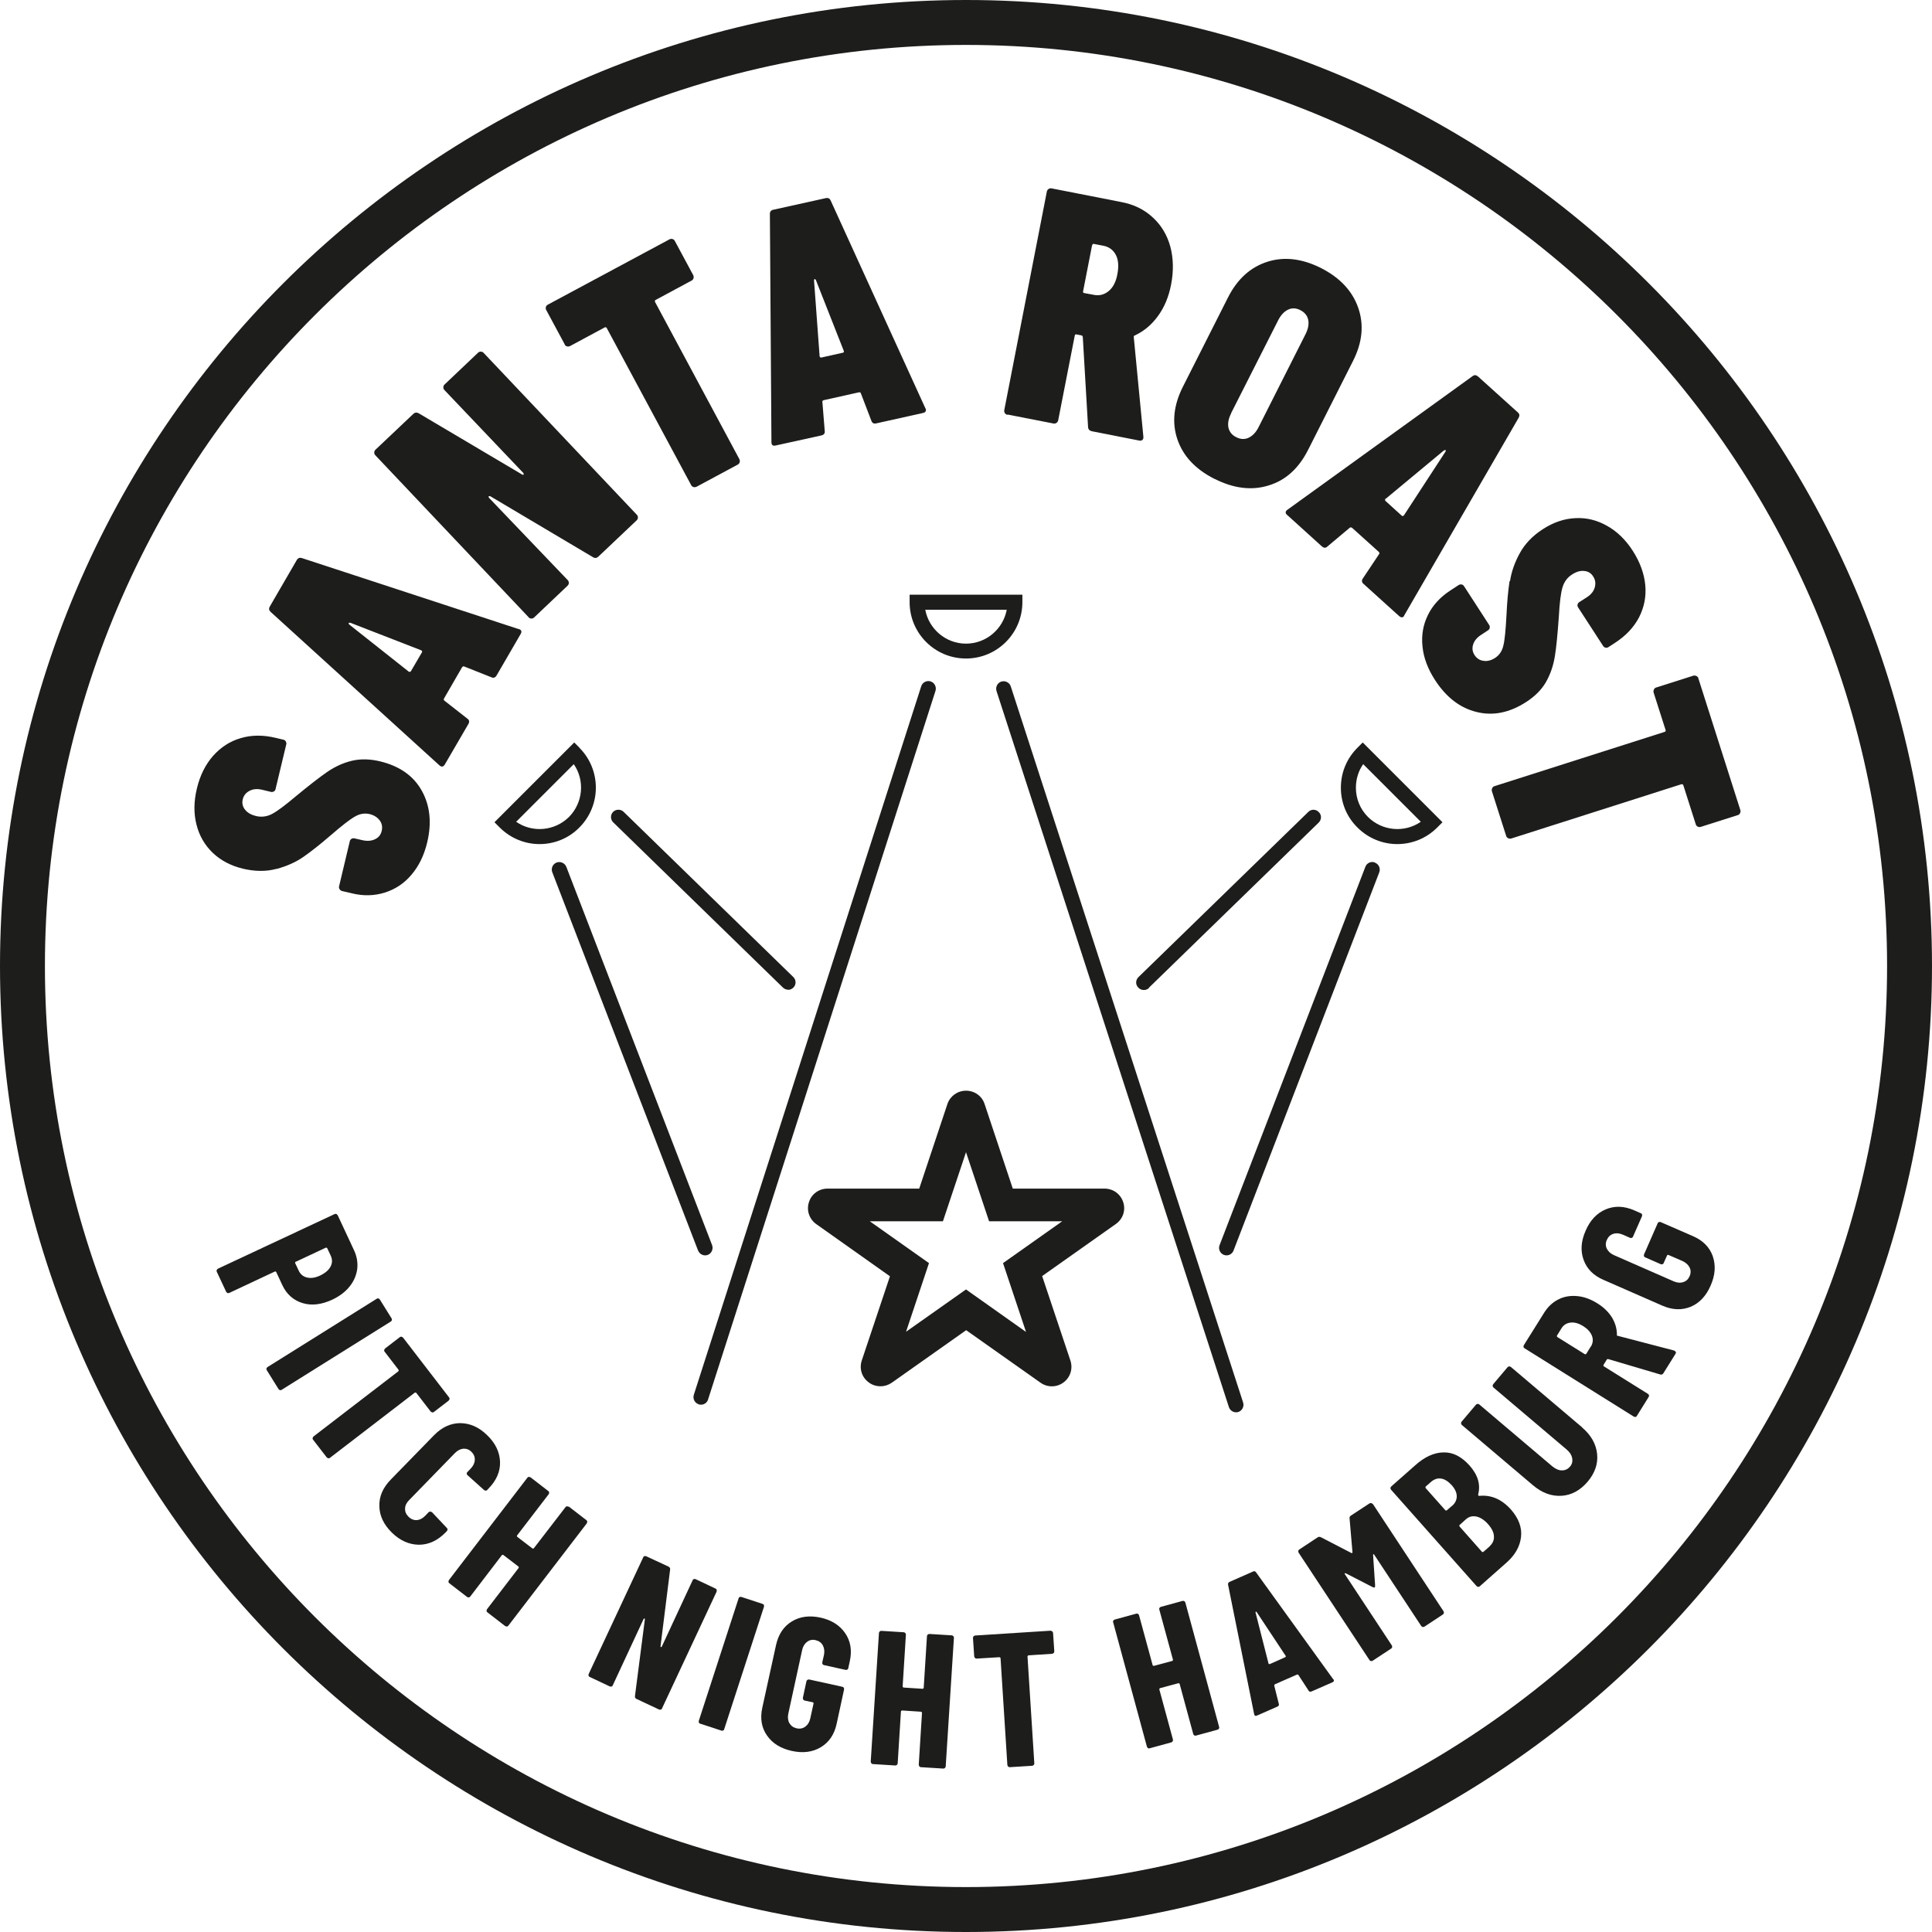 <?xml version="1.0" encoding="UTF-8"?>
<svg id="Ebene_2" data-name="Ebene 2" xmlns="http://www.w3.org/2000/svg" viewBox="0 0 124.72 124.72">
  <defs>
    <style>
      .cls-1 {
        fill: #1d1d1b;
      }
    </style>
  </defs>
  <g id="Ebene_1-2" data-name="Ebene 1">
    <g>
      <path class="cls-1" d="M36.45,22.24c.03.06.08.1.15.12.07.02.13.01.2-.02l2.23-1.2c.06-.03.11-.02.14.04l5.45,10.14c.03.06.08.1.15.12.07.02.13.01.2-.02l2.66-1.43c.06-.03.1-.09.12-.15.02-.07.01-.13-.02-.2l-5.44-10.14c-.03-.06-.02-.11.04-.14l2.32-1.25c.06-.03.1-.08.12-.15.02-.07.01-.13-.02-.2l-1.19-2.21c-.03-.06-.08-.1-.15-.12-.07-.02-.13-.01-.19.02l-7.86,4.22c-.06.03-.1.08-.12.15-.02.07-.01.13.02.19l1.19,2.21Z"/>
      <path class="cls-1" d="M50.87,63.9c.13,0,.25-.05.35-.15.19-.19.18-.5-.01-.68l-10.95-10.66c-.19-.19-.5-.18-.68,0-.19.19-.18.5.01.68l10.95,10.66c.09.09.22.14.34.14Z"/>
      <path class="cls-1" d="M64.64,44c-.25.08-.39.35-.31.61l15,46.22c.07.21.26.34.46.34.05,0,.1,0,.15-.02.25-.08.39-.36.31-.61l-15-46.23c-.08-.25-.36-.39-.61-.31Z"/>
      <path class="cls-1" d="M45.1,90.66s.1.02.15.02c.21,0,.4-.13.46-.34l14.68-45.74c.08-.25-.06-.53-.31-.61-.26-.08-.53.06-.61.31l-14.68,45.74c-.08.26.06.53.31.61Z"/>
      <path class="cls-1" d="M37.41,48.27l-.34-.34-5.15,5.15.34.34c.71.71,1.64,1.07,2.57,1.07s1.86-.35,2.57-1.07c1.42-1.42,1.42-3.73,0-5.15ZM33.32,53.05l3.72-3.72c.72,1.04.61,2.48-.31,3.41-.93.92-2.37,1.03-3.41.31Z"/>
      <path class="cls-1" d="M34.12,39.85c.05.05.11.08.18.08.07,0,.13-.02.18-.07l2.16-2.05c.05-.05.08-.11.08-.18,0-.07-.02-.13-.07-.18l-5.09-5.32s-.04-.07-.01-.09c.03-.02.07-.02.11,0l6.62,3.93c.13.08.25.06.36-.05l2.46-2.33c.05-.05.08-.11.08-.18,0-.07-.02-.13-.07-.18l-9.89-10.45c-.05-.05-.11-.08-.18-.08-.07,0-.13.02-.18.07l-2.16,2.05c-.05.05-.08.11-.08.18,0,.07.02.13.07.18l5.09,5.35s.05.07.02.1c-.03.03-.06.03-.1,0l-6.67-3.95c-.13-.07-.25-.06-.36.05l-2.43,2.3c-.05.05-.08.11-.08.18,0,.07.02.13.07.18l9.89,10.45Z"/>
      <path class="cls-1" d="M97.45,37.51c-.09.6-.16,1.34-.2,2.21-.05.94-.11,1.59-.2,1.95-.08.36-.26.62-.53.8-.25.16-.5.23-.75.19-.25-.03-.44-.16-.58-.37-.14-.22-.17-.44-.09-.69s.26-.46.55-.64l.41-.27c.06-.04.1-.09.11-.16.01-.07,0-.13-.04-.19l-1.62-2.5c-.04-.06-.09-.1-.16-.11-.07-.01-.13,0-.19.04l-.55.36c-.64.42-1.12.94-1.43,1.57-.31.63-.43,1.31-.35,2.04.07.73.35,1.46.82,2.18.71,1.09,1.6,1.78,2.66,2.04,1.07.27,2.14.05,3.21-.64.57-.37,1-.8,1.28-1.29.28-.49.47-1.04.57-1.64.1-.6.18-1.46.26-2.58.05-.91.13-1.55.24-1.9.11-.36.31-.63.61-.82.27-.18.54-.26.79-.23.25.02.45.14.58.36.14.21.17.45.1.7-.07.25-.24.46-.5.63l-.5.32c-.06.04-.1.09-.11.16-.02.07,0,.13.04.19l1.61,2.48c.04.06.09.1.16.11.07.02.13,0,.19-.04l.43-.28c.69-.45,1.2-.99,1.54-1.64.33-.65.47-1.34.4-2.08-.07-.74-.34-1.48-.8-2.2-.46-.72-1.02-1.26-1.66-1.62-.65-.37-1.33-.54-2.05-.5-.72.03-1.42.27-2.1.71-.67.43-1.16.95-1.49,1.55-.33.6-.54,1.2-.63,1.8Z"/>
      <path class="cls-1" d="M78.42,30.92c1.22.61,2.37.76,3.47.42,1.1-.33,1.95-1.1,2.56-2.31l2.9-5.74c.6-1.19.71-2.33.33-3.42-.38-1.09-1.18-1.94-2.39-2.56-1.23-.62-2.39-.76-3.48-.41-1.09.35-1.94,1.12-2.54,2.31l-2.9,5.74c-.61,1.2-.73,2.34-.36,3.42.37,1.08,1.17,1.93,2.4,2.55ZM79.47,26.68l3.04-6c.17-.34.39-.57.64-.69.25-.12.52-.11.79.03.28.14.45.35.51.62.06.28,0,.59-.17.93l-3.03,6c-.17.34-.39.57-.65.69-.26.12-.53.1-.8-.04-.28-.14-.44-.35-.5-.62-.05-.27,0-.58.18-.92Z"/>
      <path class="cls-1" d="M92.78,53.42l.34-.34-5.15-5.15-.34.34c-.69.69-1.07,1.6-1.07,2.58s.38,1.89,1.07,2.57c.71.71,1.64,1.07,2.57,1.07s1.86-.35,2.58-1.07ZM87.53,50.85c0-.55.16-1.08.47-1.52l3.72,3.72c-1.04.72-2.48.61-3.41-.31-.51-.51-.78-1.18-.78-1.89Z"/>
      <path class="cls-1" d="M65.04,26.76l2.97.58c.07.01.13,0,.19-.04.06-.04.09-.09.11-.16l1.07-5.47c.01-.07.05-.1.12-.08l.31.06c.05.01.08.05.09.11l.34,5.81c.01.15.1.24.25.27l3.05.6c.15.03.24-.03.27-.16v-.09s-.62-6.43-.62-6.43c0-.03,0-.06.01-.07.02-.02.04-.03.07-.04.59-.28,1.09-.7,1.49-1.26.41-.56.69-1.24.84-2.02.17-.88.15-1.69-.05-2.45-.21-.76-.59-1.39-1.14-1.89-.55-.51-1.23-.84-2.04-.99l-4.49-.88c-.07-.01-.13,0-.19.04-.06.04-.09.09-.11.16l-2.75,14.12c-.01.07,0,.13.04.19.04.06.09.09.16.11ZM70.51,15.83c.01-.07.05-.1.12-.08l.58.11c.38.07.65.27.82.59.17.32.2.74.1,1.26-.09.49-.28.85-.56,1.08-.28.23-.6.32-.98.24l-.59-.11c-.07-.01-.1-.05-.08-.12l.58-2.97Z"/>
      <path class="cls-1" d="M83.09,33.24l2.24,2.03c.13.11.25.12.36.01l1.43-1.2c.05-.05.1-.05.17,0l1.71,1.54c.06.06.07.11.02.16l-1.04,1.56c-.09.13-.08.25.05.36l2.29,2.07c.12.1.22.11.3.02l.04-.08,7.37-12.73c.08-.14.07-.26-.05-.36l-2.57-2.32c-.12-.1-.24-.11-.36-.01l-11.93,8.61c-.16.11-.16.22-.03.35ZM89.44,32.21l3.77-3.13s.08-.04.11-.02c.02.02.02.05-.01.1l-2.68,4.11c-.05.05-.09.06-.14.02l-1.06-.96s-.04-.08,0-.14Z"/>
      <path class="cls-1" d="M74.17,63.76l10.96-10.66c.19-.19.2-.49,0-.68-.18-.19-.49-.2-.68,0l-10.96,10.66c-.19.19-.2.49,0,.68.09.1.22.15.35.15s.24-.04.34-.14Z"/>
      <path class="cls-1" d="M45.07,80.73c.07.19.26.31.45.31.06,0,.12-.01.17-.03.25-.1.37-.38.28-.63l-9.41-24.42c-.1-.25-.38-.37-.63-.28-.25.1-.37.38-.28.62l9.41,24.42Z"/>
      <path class="cls-1" d="M88.76,55.68c-.25-.1-.53.03-.62.28l-9.41,24.42c-.1.25.03.53.28.63.06.02.12.03.17.03.19,0,.38-.12.45-.31l9.41-24.42c.09-.25-.03-.53-.28-.62Z"/>
      <path class="cls-1" d="M58.72,38.87c0,2.01,1.63,3.64,3.64,3.64s3.64-1.63,3.64-3.64v-.48h-7.28v.48ZM64.99,39.36c-.23,1.24-1.32,2.19-2.63,2.19s-2.4-.95-2.63-2.19h5.26Z"/>
      <path class="cls-1" d="M50.07,28.76l2.95-.65c.17-.04.24-.13.22-.29l-.15-1.86c-.02-.07.02-.11.1-.13l2.24-.5c.08-.02.13,0,.15.08l.67,1.75c.05.15.16.21.32.17l3.01-.67c.15-.03.21-.11.19-.24l-.04-.08-6.1-13.38c-.06-.15-.17-.2-.32-.17l-3.39.75c-.15.03-.23.13-.22.29l.1,14.71c0,.19.09.26.27.22ZM52.59,18.01s.05.02.08.07l1.8,4.57c.02.07,0,.11-.06.12l-1.39.31c-.06.01-.09-.02-.11-.08l-.36-4.89c0-.06.02-.09.04-.1Z"/>
      <path class="cls-1" d="M86.07,108.41l-4.98-6.9c-.05-.08-.12-.1-.2-.06l-1.52.67c-.08.04-.11.1-.09.19l1.68,8.34c.02.11.08.14.18.1l1.32-.58c.09-.04.12-.1.09-.19l-.29-1.16s0-.07.04-.09l1.43-.63s.07-.01.09.03l.65,1c.04.08.11.1.2.06l1.35-.59c.08-.04.11-.09.08-.16l-.03-.04ZM82.97,106.98l-1.01.45s-.05,0-.07-.04l-.84-3.3s0-.04.02-.05c.02,0,.03,0,.05.02l1.88,2.84s.02.06-.02.07Z"/>
      <path class="cls-1" d="M88.61,97.09s-.05-.05-.09-.06c-.04,0-.08,0-.11.02l-1.19.78c-.08.05-.11.11-.1.18l.19,2.21s-.02.05-.06.04l-1.99-1.03c-.07-.03-.14-.03-.21.02l-1.18.78s-.06.05-.06.09c0,.04,0,.08.02.11l4.58,6.94s.05.06.09.06c.04,0,.08,0,.11-.02l1.2-.79s.06-.05.06-.09c0-.04,0-.08-.02-.11l-3.04-4.61s-.02-.05,0-.05c.01,0,.03,0,.06,0l1.73.89c.07.03.11.04.14.03.02-.01.03-.06.03-.14l-.13-1.95s0-.05.02-.06c.01-.01.03,0,.05.03l3.04,4.61s.05.05.09.06c.04,0,.08,0,.11-.02l1.2-.79s.05-.05.06-.09c0-.04,0-.08-.02-.11l-4.57-6.94Z"/>
      <path class="cls-1" d="M76.44,103.36s-.07-.03-.11-.01l-1.39.38s-.07.03-.09.07c-.02.03-.02.07-.01.11l.88,3.23s0,.07-.04.08l-1.19.32s-.07,0-.08-.04l-.88-3.23s-.03-.07-.07-.09c-.04-.02-.07-.02-.11-.01l-1.39.38s-.07.03-.09.07c-.02.04-.03.07-.01.11l2.18,8.03s.03.07.07.09c.03.02.07.03.11.01l1.39-.38s.07-.03.09-.07c.02-.03.03-.07.02-.11l-.88-3.24s0-.06.04-.08l1.19-.32s.07,0,.08.04l.88,3.24s.03.07.07.09c.04.02.07.02.11.01l1.39-.38s.07-.03.09-.07c.02-.03.02-.07.01-.11l-2.18-8.03s-.03-.07-.07-.09Z"/>
      <path class="cls-1" d="M67.27,82.38l4.77-3.37c.45-.32.64-.88.47-1.4-.17-.53-.65-.88-1.21-.88h-5.92l-1.82-5.46c-.17-.52-.65-.86-1.2-.86s-1.03.35-1.2.86l-1.82,5.46h-5.92c-.55,0-1.04.35-1.2.88-.17.52.02,1.09.47,1.41l4.76,3.37-1.82,5.44c-.17.52,0,1.08.45,1.41.22.17.49.25.76.25s.51-.08.73-.23l4.8-3.39,4.8,3.39c.45.32,1.05.31,1.49-.02.44-.33.61-.89.44-1.41l-1.82-5.44ZM66.23,85.98l-3.87-2.74-3.87,2.73,1.48-4.43-3.82-2.7h4.72l1.49-4.46,1.49,4.46h4.72l-3.82,2.7,1.48,4.43Z"/>
      <path class="cls-1" d="M95.46,96.55s-.05-.02-.04-.06c.17-.65-.01-1.27-.55-1.88-.52-.58-1.08-.87-1.69-.85-.61.01-1.22.29-1.83.84l-1.54,1.36s-.05.06-.05.1c0,.04.01.08.04.11l5.52,6.22s.06.05.1.05c.04,0,.08-.01.11-.04l1.74-1.54c.54-.48.85-1.03.92-1.64.07-.61-.15-1.2-.65-1.77-.6-.67-1.29-.97-2.08-.88ZM93.73,97.21l-.33.29s-.06.03-.09,0l-1.28-1.44s-.02-.06,0-.09l.33-.29c.21-.19.44-.27.67-.23.23.03.46.18.69.43.21.24.32.48.32.71,0,.24-.1.45-.31.63ZM96.17,99.82l-.41.36s-.06.03-.09,0l-1.45-1.64s-.03-.06,0-.09l.41-.37c.2-.18.42-.23.68-.18.26.06.51.22.75.49.24.27.37.53.38.78.02.25-.08.47-.28.65Z"/>
      <path class="cls-1" d="M28.36,49.4c.14.13.25.11.35-.04l1.52-2.61c.09-.15.07-.27-.06-.36l-1.47-1.15c-.06-.04-.07-.09-.03-.16l1.15-1.99c.04-.07.1-.09.16-.06l1.74.69c.14.07.26.02.34-.12l1.55-2.67c.08-.13.06-.23-.05-.3l-.08-.02-13.98-4.58c-.15-.05-.26-.01-.34.12l-1.74,3c-.08.14-.06.25.06.36l10.89,9.9ZM22.61,40.2l4.58,1.78c.06.04.08.08.05.13l-.72,1.23s-.07.06-.13.02l-3.84-3.04s-.06-.07-.04-.1c.01-.02.05-.03.11-.01Z"/>
      <path class="cls-1" d="M62.36,0C27.98,0,0,27.98,0,62.36s27.98,62.36,62.36,62.36,62.36-27.98,62.36-62.36S96.75,0,62.36,0ZM62.36,121.82c-32.79,0-59.46-26.67-59.46-59.46S29.58,2.9,62.36,2.9s59.46,26.67,59.46,59.46-26.67,59.46-59.46,59.46Z"/>
      <path class="cls-1" d="M109.64,43.79c-.02-.07-.06-.12-.13-.15-.06-.03-.13-.04-.2-.02l-2.39.76c-.07.02-.12.06-.15.13-.03.06-.04.13-.02.2l.77,2.41c.02.07,0,.11-.07.13l-10.97,3.5c-.07.02-.12.06-.15.13-.03.06-.04.13-.02.2l.92,2.88c.02.07.06.12.13.15.06.03.13.04.2.02l10.97-3.5c.07-.02.11,0,.14.07l.8,2.51c.02.07.06.12.12.15s.13.04.2.02l2.39-.76c.07-.02.12-.06.15-.13.03-.06.04-.13.02-.19l-2.71-8.5Z"/>
      <path class="cls-1" d="M67.92,105.31s-.07-.04-.11-.04l-4.86.31s-.08.02-.1.05c-.03.03-.04.07-.04.11l.08,1.19s.02.07.05.1c.03.03.07.04.11.04l1.47-.09s.06.02.07.06l.44,6.9s.02.07.05.1c.03.03.07.04.11.04l1.44-.09s.08-.02.1-.05c.03-.03.04-.07.04-.11l-.44-6.9s.02-.06.06-.07l1.53-.1s.08-.02.1-.05c.03-.03.04-.07.04-.11l-.08-1.19s-.02-.07-.05-.1Z"/>
      <path class="cls-1" d="M108.1,87.19l-3.68-.96s-.03,0-.04-.02c0-.01,0-.03,0-.05,0-.39-.11-.76-.32-1.11-.22-.35-.53-.66-.94-.91-.43-.27-.86-.43-1.3-.47-.43-.04-.84.02-1.21.21-.37.18-.68.47-.92.85l-1.32,2.11s-.03.07-.02.11c.01.04.03.07.07.09l7.05,4.41s.07.03.11.02c.04,0,.07-.03.09-.07l.76-1.22s.03-.07.02-.11-.03-.07-.07-.09l-2.85-1.78s-.04-.05-.02-.08l.22-.36s.04-.03.07-.03l3.38,1c.08.02.15,0,.2-.08l.78-1.25c.05-.08.04-.14-.03-.18l-.05-.02ZM102.69,86.93l-.29.47s-.05.04-.09.02l-1.78-1.11s-.04-.05-.02-.09l.29-.47c.14-.22.33-.34.59-.37.26-.03.53.05.82.23.28.18.47.39.56.63.09.24.06.47-.07.69Z"/>
      <path class="cls-1" d="M102.12,92.13l-4.59-3.89s-.07-.04-.11-.03c-.04,0-.07.02-.1.05l-.93,1.1s-.04.07-.03.11c0,.04.02.08.05.1l4.72,4c.2.17.32.35.36.56.04.2,0,.39-.14.55-.14.16-.31.24-.52.24-.21,0-.41-.09-.62-.26l-4.72-4s-.07-.04-.11-.03c-.04,0-.07.02-.1.05l-.93,1.1s-.04.07-.03.11c0,.04.02.07.05.1l4.59,3.89c.59.5,1.2.72,1.85.68.64-.04,1.2-.35,1.68-.91.47-.56.68-1.16.61-1.8-.07-.64-.39-1.21-.98-1.71Z"/>
      <path class="cls-1" d="M109.29,79.8l-2.09-.91s-.07-.02-.11,0c-.04.02-.07.04-.08.08l-.88,2.01s-.02.08,0,.11c.01.04.04.07.08.08l1,.44s.08.02.11,0c.04-.01.07-.04.08-.08l.22-.49s.04-.05.08-.03l.9.39c.22.1.38.24.47.42.09.18.09.37,0,.57-.09.2-.22.32-.42.38-.19.06-.4.04-.62-.06l-3.83-1.68c-.23-.1-.38-.24-.47-.42-.09-.18-.09-.37,0-.57.09-.2.23-.33.42-.39.19-.06.4-.04.63.06l.45.2s.08.02.11,0c.04-.02.07-.04.08-.08l.58-1.32s.02-.07,0-.11c-.01-.04-.04-.07-.08-.08l-.43-.19c-.65-.28-1.26-.3-1.83-.06-.57.24-1.01.7-1.3,1.38-.3.68-.34,1.3-.13,1.88.21.58.63,1.01,1.28,1.29l3.81,1.67c.65.28,1.25.3,1.82.07.57-.24,1-.7,1.29-1.37.3-.68.34-1.3.14-1.89-.2-.58-.63-1.02-1.28-1.3Z"/>
      <path class="cls-1" d="M26.86,89.9l.94,1.22s.06.05.1.06c.04,0,.08,0,.11-.03l.95-.73s.05-.06.06-.1c0-.04,0-.08-.03-.11l-2.97-3.86s-.06-.05-.1-.06c-.04,0-.08,0-.11.03l-.95.73s-.05.06-.06.1c0,.04,0,.08.03.11l.9,1.17s.02.06-.01.09l-5.48,4.21s-.05.06-.06.1c0,.04,0,.08.03.11l.88,1.14s.06.05.1.06c.04,0,.08,0,.11-.03l5.48-4.21s.06-.02.09.01Z"/>
      <path class="cls-1" d="M25.3,85.22s0-.08-.02-.11l-.76-1.22s-.05-.06-.09-.07c-.04-.01-.08,0-.11.02l-7.05,4.41s-.06.05-.07.09c-.01.04,0,.08.02.11l.76,1.22s.05.06.09.07c.04.01.08,0,.11-.02l7.05-4.41s.06-.05.07-.09Z"/>
      <path class="cls-1" d="M61.44,105.57l-1.44-.09s-.08.01-.11.04c-.03.03-.05.06-.05.1l-.21,3.34s-.02.06-.07.06l-1.23-.08s-.06-.02-.06-.07l.21-3.34s0-.08-.04-.11c-.03-.03-.06-.05-.1-.05l-1.44-.09s-.08,0-.11.04c-.03.03-.05.06-.05.1l-.53,8.3s.01.08.04.11c.03.03.06.05.1.05l1.44.09s.08,0,.11-.04c.03-.03.05-.06.05-.1l.21-3.35s.02-.06.07-.06l1.23.08s.06.03.06.07l-.21,3.35s.01.08.04.11c.03.03.06.05.1.05l1.44.09s.08,0,.11-.04c.03-.03.05-.06.05-.1l.53-8.3s0-.08-.04-.11c-.03-.03-.06-.05-.1-.05Z"/>
      <path class="cls-1" d="M17.83,82.11l.39.84c.28.6.72.99,1.31,1.17.59.18,1.23.1,1.92-.22.46-.22.83-.49,1.11-.84.28-.34.44-.72.5-1.13.05-.41-.02-.83-.21-1.23l-1.05-2.25s-.05-.06-.08-.08c-.04-.01-.08-.01-.11,0l-7.54,3.53s-.06.05-.08.08c-.01.04-.01.08,0,.11l.61,1.3s.04.06.08.08c.04.01.08.01.11,0l2.96-1.39s.07,0,.08.03ZM19.08,81.46l1.96-.92s.06,0,.08.03l.23.49c.11.24.11.47-.01.7-.12.23-.34.42-.67.58-.32.15-.6.19-.85.13-.25-.06-.43-.21-.54-.45l-.23-.49s0-.07.03-.08Z"/>
      <path class="cls-1" d="M27.87,97.62s-.06-.04-.1-.04c-.04,0-.08.02-.1.04l-.23.24c-.17.17-.35.26-.54.27-.19.01-.37-.06-.53-.22-.15-.15-.23-.32-.22-.52,0-.19.09-.38.26-.55l2.96-3.04c.17-.17.35-.26.54-.28.2-.01.37.05.52.2.16.15.23.33.22.53-.01.2-.1.38-.26.55l-.22.23c-.06.06-.06.13.01.2l1.07.96s.06.04.1.04c.04,0,.08-.02.1-.04l.09-.1c.51-.52.76-1.1.74-1.72-.02-.62-.29-1.2-.83-1.72-.53-.52-1.1-.77-1.73-.78-.62,0-1.19.26-1.7.78l-2.78,2.85c-.52.53-.77,1.1-.75,1.73.01.63.29,1.2.81,1.71.53.52,1.11.77,1.74.78.63,0,1.2-.26,1.72-.79l.09-.09s.04-.06.04-.11c0-.04-.02-.07-.05-.1l-.99-1.05Z"/>
      <path class="cls-1" d="M17.87,56.09c.66-.18,1.24-.44,1.74-.79.5-.35,1.08-.81,1.74-1.38.72-.62,1.23-1.02,1.55-1.2.32-.19.63-.24.95-.17.29.07.51.21.66.41.15.2.19.43.13.68-.06.25-.2.43-.44.54-.23.11-.51.13-.84.05l-.48-.11c-.07-.02-.13,0-.19.03-.06.04-.1.09-.11.16l-.69,2.9c-.02.07,0,.14.03.19.04.06.09.1.16.12l.64.15c.74.18,1.45.16,2.12-.05.67-.21,1.25-.59,1.72-1.15.48-.56.82-1.26,1.02-2.1.3-1.27.18-2.38-.36-3.34s-1.44-1.58-2.68-1.88c-.66-.16-1.27-.17-1.82-.04-.55.13-1.08.37-1.58.71-.51.35-1.19.88-2.05,1.59-.7.59-1.21.97-1.54,1.14-.33.17-.67.21-1.02.13-.32-.08-.55-.21-.71-.41-.16-.2-.21-.42-.15-.67.06-.25.21-.43.44-.55.23-.12.5-.14.8-.07l.58.14c.07.02.13,0,.19-.03s.1-.09.11-.16l.69-2.88c.02-.07,0-.13-.03-.19-.04-.06-.09-.1-.16-.11l-.5-.12c-.8-.19-1.55-.19-2.25.02-.7.2-1.29.59-1.79,1.15-.49.56-.84,1.26-1.04,2.1-.2.83-.21,1.6-.03,2.32s.53,1.33,1.05,1.83c.52.5,1.18.84,1.96,1.03.77.18,1.49.19,2.15.01Z"/>
      <path class="cls-1" d="M49.32,103.61s-.05-.06-.09-.07l-1.37-.45s-.08,0-.11,0c-.04.02-.06.05-.07.09l-2.57,7.91s0,.08,0,.11c.02.04.05.06.09.07l1.37.45s.08.01.11,0c.04-.02.06-.05.07-.09l2.57-7.91s0-.08,0-.11Z"/>
      <path class="cls-1" d="M52.99,104.43c-.72-.16-1.35-.08-1.87.24-.53.32-.86.82-1.02,1.51l-.89,4.06c-.15.69-.05,1.29.3,1.79.35.51.88.84,1.6,1,.72.16,1.35.08,1.88-.24.53-.32.87-.82,1.02-1.51l.48-2.22s0-.08-.02-.11c-.02-.03-.05-.05-.09-.06l-2.14-.47s-.08,0-.11.02c-.03.02-.06.05-.07.09l-.23,1.07s0,.08.02.11c.02.03.05.06.09.07l.53.11s.06.03.05.07l-.21.96c-.05.24-.16.42-.32.54-.16.12-.35.16-.57.11-.21-.05-.36-.16-.46-.33-.1-.18-.12-.38-.07-.62l.89-4.09c.05-.24.16-.42.32-.54.16-.12.34-.16.55-.11.22.05.37.16.47.34.09.18.12.38.07.62l-.11.48s0,.08.02.11c.02.03.05.05.09.06l1.4.31s.08,0,.11-.02c.03-.02.06-.05.06-.09l.1-.46c.15-.69.05-1.29-.3-1.8-.35-.51-.88-.85-1.61-1.01Z"/>
      <path class="cls-1" d="M36.71,97.27s-.07-.03-.11-.03c-.04,0-.07.02-.1.06l-2.04,2.65s-.05.04-.09.01l-.98-.75s-.04-.05-.01-.09l2.04-2.66s.04-.07.03-.11c0-.04-.02-.07-.06-.1l-1.14-.88s-.07-.03-.11-.03c-.04,0-.07.02-.1.06l-5.06,6.6s-.03.07-.03.11c0,.04.02.07.06.1l1.14.88s.07.04.11.03c.04,0,.07-.02.1-.06l2.04-2.67s.05-.04.09-.01l.98.75s.04.05.01.09l-2.04,2.66s-.04.07-.03.11c0,.04.02.07.06.1l1.14.88s.07.03.11.03c.04,0,.07-.02.1-.06l5.06-6.6s.03-.07.03-.11c0-.04-.02-.07-.06-.1l-1.14-.88Z"/>
      <path class="cls-1" d="M46.27,102.63s-.04-.07-.08-.08l-1.29-.61s-.07-.02-.11,0c-.04.01-.07.04-.08.08l-1.99,4.28s-.03.03-.05.03-.03-.02-.03-.05l.62-4.96c.01-.08-.02-.14-.09-.18l-1.46-.68s-.08-.02-.11,0c-.04.01-.07.04-.08.08l-3.52,7.53s-.02.07,0,.11c.01.04.04.07.08.08l1.29.61s.08.02.11,0c.04-.01.07-.04.08-.08l1.99-4.28s.03-.03.05-.03c.02,0,.03.02.03.05l-.64,4.96c-.01.08.02.14.09.18l1.47.69s.08.02.11,0c.04-.01.07-.04.08-.08l3.52-7.53s.02-.07,0-.11Z"/>
    </g>
  </g>
</svg>